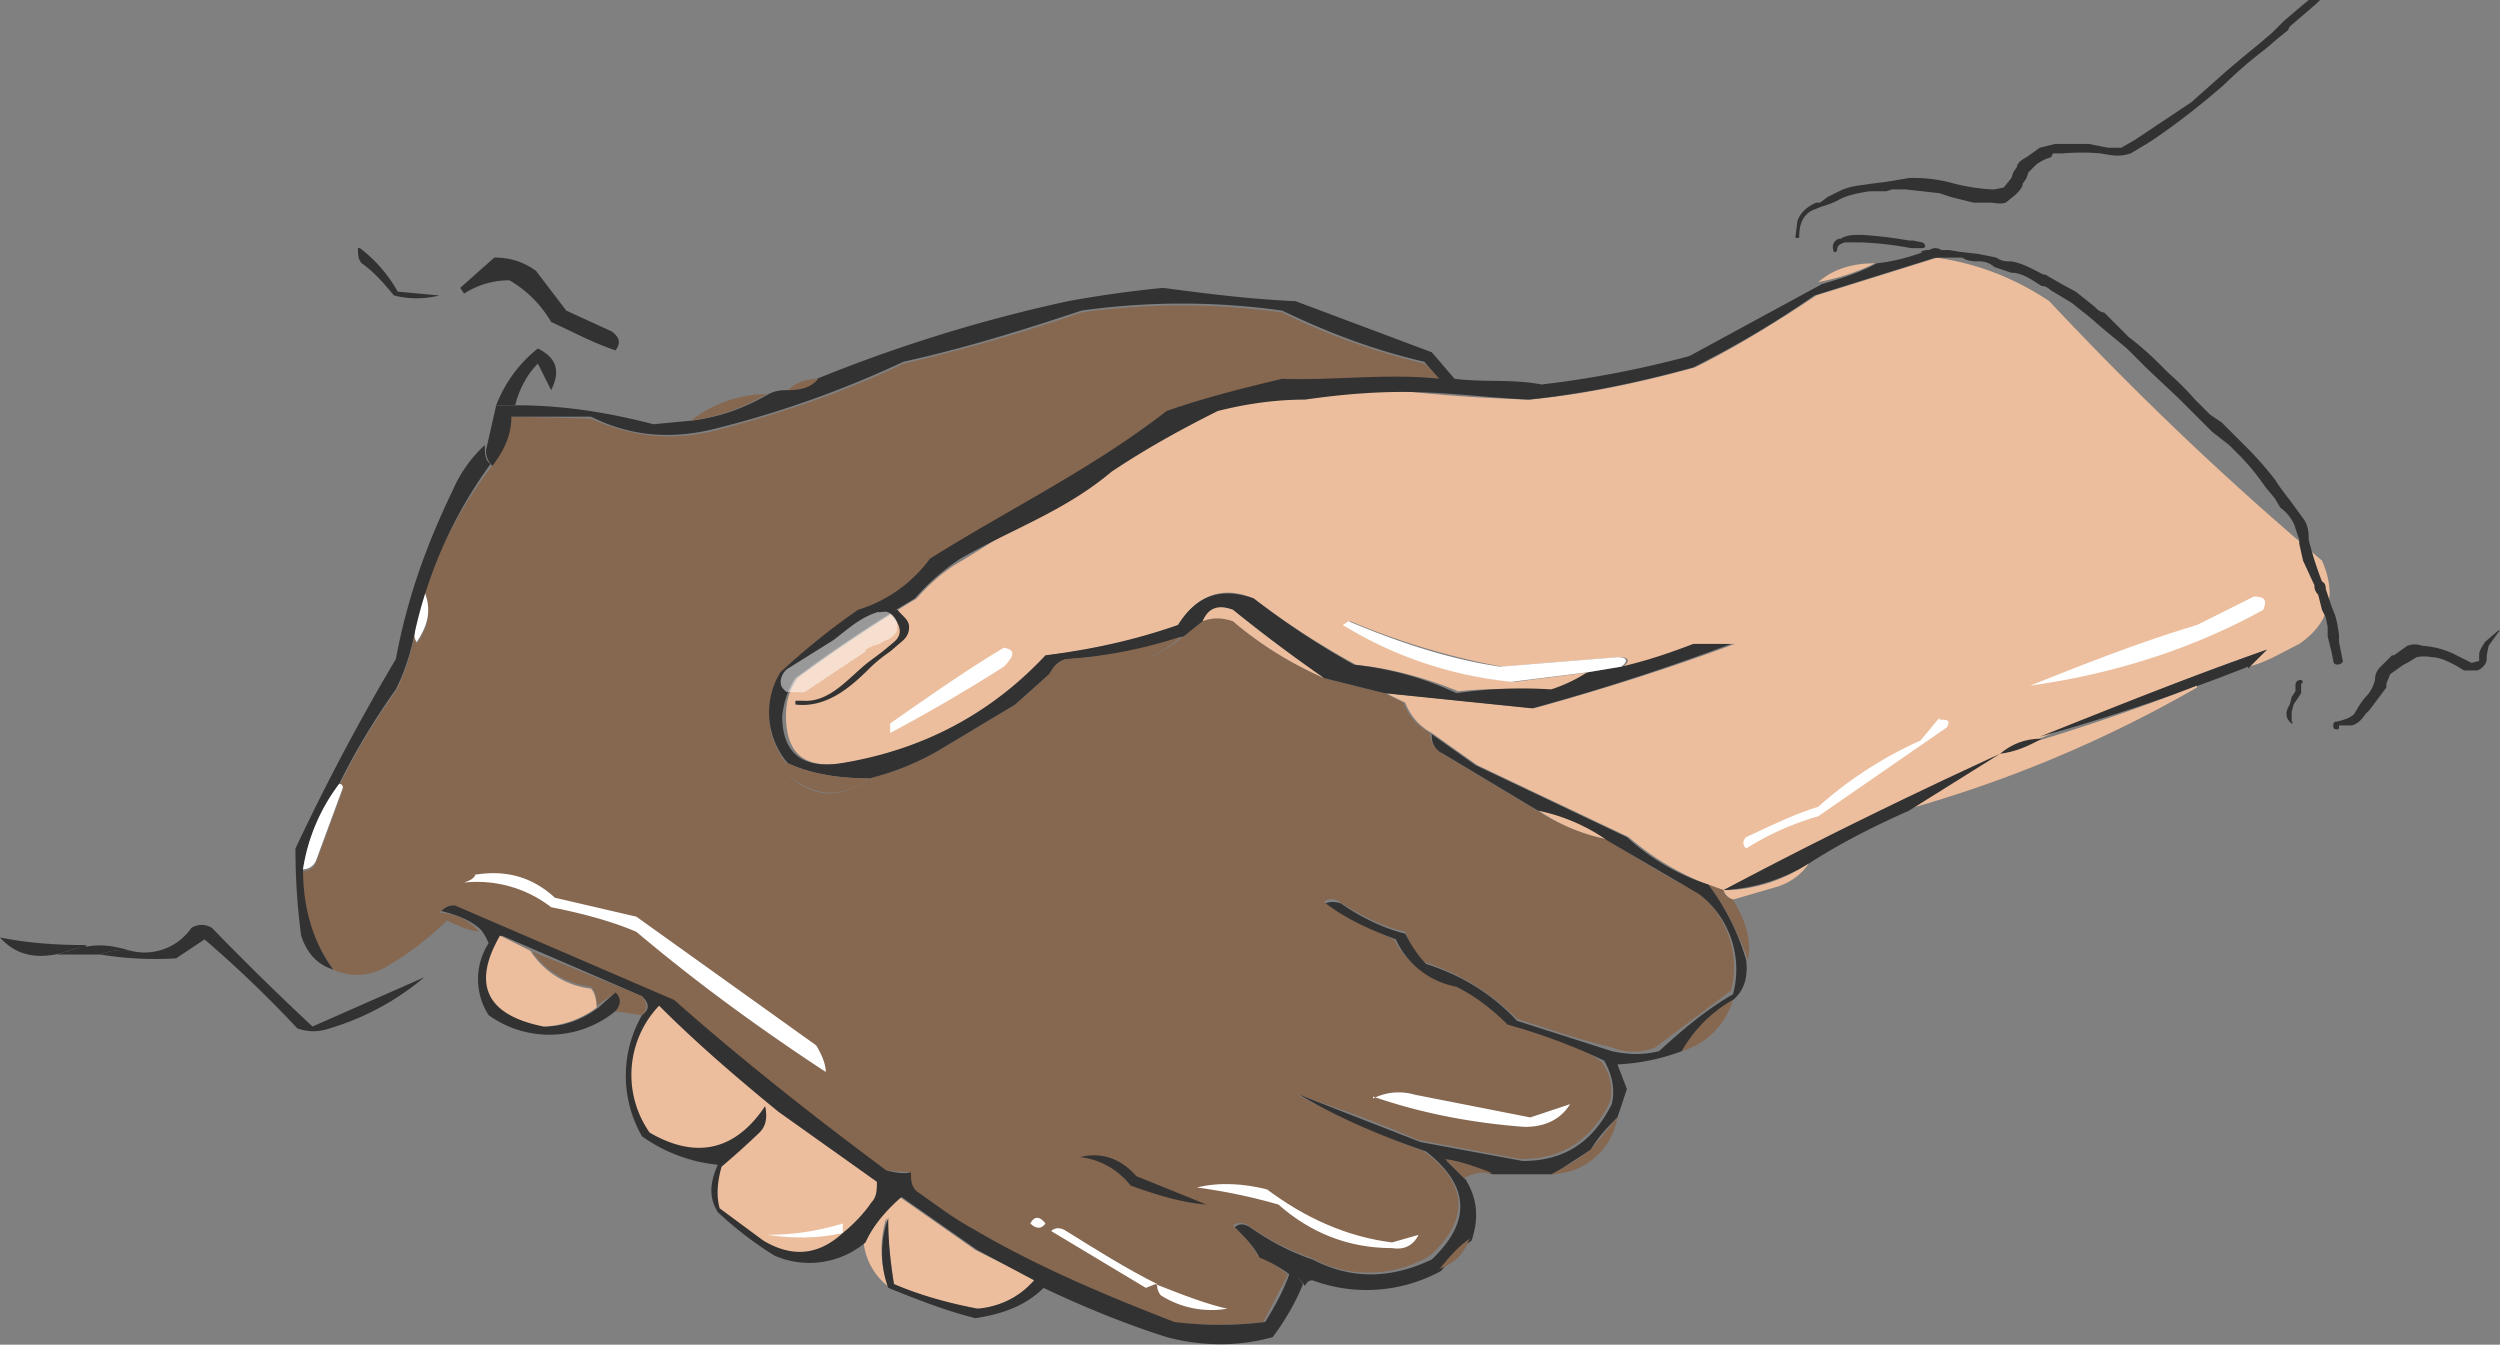 <svg width="132" height="71" fill="none" xmlns="http://www.w3.org/2000/svg">
  <rect width="100%" height="100%" fill="#808080" stroke="none"/>
  <path fill-rule="evenodd" clip-rule="evenodd" d="M102.2 13.6c2.2.3 4.2 1.1 6 2.3 4.6 4.9 9.3 9.4 14.4 13.7.8 1.8.4 3.3-1.2 4.4-1 .5-1.8 1-2.7 1.2l1-.9c-4 1.4-8 3-12 4.7A567.8 567.8 0 0 0 91 47a14.3 14.3 0 0 1-5-2.8 6262 6262 0 0 1-8-3.8l-2.4-1.7a3 3 0 0 1-1.4-1.6 19 19 0 0 1-1-.5l7.8.8c3.6-1 7.1-2.1 10.6-3.4h-2.1c-1.3.5-2.5 1-3.8 1.2.4-.3.3-.5-.2-.5l-6.2.5c-2.7-.5-5.4-1.3-8-2.4l-.3.2c2.8 1.7 5.8 2.7 9 3l3.9-.5a8 8 0 0 1-2 1 24 24 0 0 0-4.9 0c-1.7-.7-3.5-1.2-5.4-1.4a42 42 0 0 1-5.4-3.5c-1.6-.7-3-.2-4 1.4-2.2.8-4.5 1.3-6.9 1.6-3 3.1-6.5 5-10.8 5.7-2 .3-3-.5-3-2.5 0-.8.2-1.4.6-2a78 78 0 0 1 6.3-4.2c.7-.8 1.5-1.5 2.4-2 2.8-1.7 5.5-3.6 8-5.7 1.8-1.2 3.6-2.2 5.6-3.2 1.5-.4 3-.6 4.6-.7 4 .6 7.9 1 11.8 1.1 3-.3 5.8-.9 8.7-1.7 2.2-1.1 4.3-2.4 6.4-3.8l6.4-2Z" fill="#ECBE9D"/>
  <g clip-path="url(#a)">
    <path d="M47 32.4c.4.4.8 1 .2 1.5l-.6.5-.8.6c-1 .8-2 2.1-3.4 2H42v.2c1.7.2 3-1 4-2a8 8 0 0 1 1-.8l.7-.6c.2-.2.3-.4.3-.7 0-.4-.4-.6-.6-.9-.1 0-.5.1-.4.2Z" fill="#333232"/>
  </g>
  <path fill-rule="evenodd" clip-rule="evenodd" d="M19 13.1c.8.6 1.5 1.4 2 2.3l2.2.2c-.8.2-1.6.2-2.4 0-.5-.6-1-1.2-1.7-1.7-.2-.2-.2-.5-.2-.8Zm7.1.5c.8 0 1.5.2 2.2.7l1.6 2.1 2.4 1.1c.4.3.5.6.2 1-1.2-.4-2.3-1-3.4-1.5a6.1 6.1 0 0 0-2.2-2.2c-.8 0-1.6.2-2.4.7l-.2-.3 1.8-1.6Z" fill="#323232"/>
  <path fill-rule="evenodd" clip-rule="evenodd" d="M99 13.9c-1 .5-2 .8-3 1 .8-.7 1.8-1 3-1Z" fill="#ECBE9D"/>
  <path fill-rule="evenodd" clip-rule="evenodd" d="M41.6 40.3c-.3.1-.3.3-.1.5 1.4 1.4 2.9 1.4 4.4.3a14 14 0 0 0 3.7-1.5l4-2.4 1.9-1.7a9 9 0 0 0 7-1.9l1-.8c.5-.2 1-.2 1.6 0 1.4 1.2 3 2.2 4.8 3l3.2.8 1 .5a3 3 0 0 0 1.4 1.6c0 .4.2.7.5 1l5 3c1.2.8 2.5 1.3 3.8 1.6 1.6 1 3.2 2 4.8 2.8a5 5 0 0 1 1.8 5.2l-4 3a3 3 0 0 1-2.3 0c-1.7-.4-3.4-1-5-1.5-1.4-1.4-3-2.4-4.9-3-.4-.4-.8-1-1-1.6-1.3-.3-2.4-.9-3.5-1.6a.7.7 0 0 0-.8 0c1.2.8 2.4 1.4 3.7 2a4.4 4.4 0 0 0 3.2 2.3 14 14 0 0 1 2.7 2.1c1.8.5 3.4 1 5 2 .5.6.7 1.4.5 2.2-1 2-2.5 3-4.7 3l-5.4-1a70 70 0 0 0-6.4-2.4c2.2 1.2 4.4 2.1 6.7 3 2.3 1.7 2.4 3.6.3 5.5a6.3 6.3 0 0 1-6.3.1c-1.2-.4-2.3-1-3.3-1.7a.7.7 0 0 0-.8 0c.5.5 1 1 1.3 1.6a7 7 0 0 1 1.6 1l-1.3 2.5c-1.6.2-3.2.2-4.8 0-3.7-1.4-7.2-3-10.7-4.8l-3-2.2-.2-.9-1.3-.1c-4-2.9-7.7-5.9-11.2-9l-11.6-5a1 1 0 0 0-.7.4c.8 0 1.6.4 2.1 1-.6-.1-1.1-.3-1.7-.6a16 16 0 0 1-3.3 2.5 3 3 0 0 1-2.7.1A8.2 8.2 0 0 1 16 46c.3 0 .6-.2.7-.5l1.4-3.8c0-.1 0-.2-.2-.2.9-1.8 1.9-3.5 3-5 .5-1 .8-2 1-3l.1.5c.6-.9.8-1.7.4-2.7.8-2.4 2-4.6 3.5-6.6.6-.8 1-1.7 1-2.7l4.3.1c2.2 1 4.4 1.2 6.7.6 3.4-.9 6.7-2 9.8-3.5a93 93 0 0 0 9.4-2.7 38 38 0 0 1 10.6 0c2.4 1.2 5 2.1 7.5 2.7l1.3 1c-2.7-.3-5.8.7-8.5.5-2 .5-4.5.9-6.5 1.5-4 3.2-8.1 4.7-12.4 7.4a7.4 7.4 0 0 1-3.8 2.7 37 37 0 0 0-4 3.3c-1 1.7-.9 3.3.3 4.8Z" fill="#866750"/>
  <path fill-rule="evenodd" clip-rule="evenodd" d="m102.2 13.6-6.4 2c-2 1.4-4.2 2.7-6.4 3.8-2.9.8-5.8 1.4-8.7 1.7-4-.2-6.2-.8-11.8 0-1.5 0-3 .2-4.6.6-2 1-3.8 2-5.6 3.2-2.5 2.1-5.2 3-8 4.6a12 12 0 0 0-2.4 2.1 78 78 0 0 0-6.3 4.2c-.4.6-.6 1.2-.7 2 0 2 1.1 2.8 3.1 2.5 4.3-.7 7.9-2.6 10.8-5.7 2.4-.3 4.7-.8 7-1.6 1-1.6 2.3-2 4-1.4a42 42 0 0 0 5.3 3.5c1.9.2 3.7.7 5.4 1.5a24 24 0 0 1 5-.2 8 8 0 0 0 1.9-.9l1.8-.3c1.3-.3 2.5-.7 3.8-1.2h2a117 117 0 0 1-10.5 3.4l-7.8-.8-3.2-.8a81 81 0 0 1-4.8-3.6c-.8-.3-1.3 0-1.6.6l-1 .8a22 22 0 0 1-6.2 1.2c-.4.1-.7.4-.8.7l-1.9 1.7-4 2.4a14 14 0 0 1-3.7 1.5c-1.5 0-3-.2-4.3-.8a4.1 4.1 0 0 1-.4-4.8 37 37 0 0 1 4.1-3.3 7.4 7.4 0 0 0 3.8-2.7c4.3-2.7 8.5-4.7 12.5-7.8 2-.7 4-1.2 6.1-1.7 2.7.1 5.6-.3 8.3 0l-.8-.9c-2.6-.6-5-1.5-7.5-2.7a38 38 0 0 0-10.6 0c-3 1-6.2 2-9.4 2.7a54.2 54.2 0 0 1-9.8 3.5c-2.3.6-4.5.5-6.7-.6H27c0 1-.4 1.8-1 2.6-.3-.3-.4-.7-.3-1l.5-2.2h1.1c2.5 0 4.9.4 7.2 1l2.1-.2c1.5-.2 2.8-.7 4-1.4.4-.2.7-.2 1.1-.2a80.4 80.4 0 0 1 14.7-4.7 62 62 0 0 1 5-.7c2.3.3 4.6.6 7 .7l7.2 2.7 1.2 1.4c1.6.2 3 0 4.6.3a54 54 0 0 0 7.8-1.5l7-3.8c1-.3 2-.6 2.9-1.1 1-.1 2-.4 3-.8.5 0 .5.2.2.5Z" fill="#323232"/>
  <path fill-rule="evenodd" clip-rule="evenodd" d="M27.2 21.4h-1a7 7 0 0 1 2.2-3c1 .5 1.2 1.2.7 2.2l-.7-1.4c-.6.6-1 1.4-1.2 2.2Z" fill="#323232"/>
  <path fill-rule="evenodd" clip-rule="evenodd" d="M43.2 20c-.4.5-1 .6-1.6.6.4-.4 1-.6 1.6-.6Zm-2.7.8c-1.2.7-2.5 1.2-4 1.4a6.6 6.6 0 0 1 4-1.4Z" fill="#866750"/>
  <path fill-rule="evenodd" clip-rule="evenodd" d="M22.4 31.2c.4 1 .2 1.8-.4 2.7a.6.6 0 0 1-.1-.5c0-.8.2-1.5.5-2.2Zm96.6.3c.6 0 .7.2.5.7-3.8 2.1-8 3.4-12.3 4 3-1.2 5.8-2.3 8.8-3.2l3-1.5Z" fill="#fff"/>
  <path fill-rule="evenodd" clip-rule="evenodd" d="M69.9 35.8c-1.8-.8-3.4-1.8-4.8-3-.6-.2-1.1-.2-1.6 0 .3-.7.8-.9 1.6-.6a81 81 0 0 0 4.8 3.6Z" fill="#ECBE9D"/>
  <path fill-rule="evenodd" clip-rule="evenodd" d="M62.4 33.6a8.9 8.9 0 0 1-7 2c.2-.4.5-.7.9-.8a25 25 0 0 0 6.1-1.2Z" fill="#866750"/>
  <path fill-rule="evenodd" clip-rule="evenodd" d="M53 34.2c.6.1.6.4 0 1a86 86 0 0 1-6 3.5v-.5c2-1.4 4-2.8 6-4Zm32.6 1-1.8.3-4 .5a21 21 0 0 1-8.9-3l.3-.2c2.6 1.1 5.3 2 8 2.4l6.2-.5c.5 0 .6.2.2.5Z" fill="#fff"/>
  <path fill-rule="evenodd" clip-rule="evenodd" d="M25.6 23.5c0 .4 0 .8.3 1a23.8 23.8 0 0 0-4 8.9c-.2 1-.5 2-1 3a36.8 36.8 0 0 0-3 5 10 10 0 0 0-1.9 4.5c0 2 .5 3.8 1.6 5.3-.9-.3-1.4-.9-1.7-1.8-.2-1.5-.3-3-.3-4.6a119 119 0 0 1 5.3-10c.6-3.2 1.6-6 3-8.9a7 7 0 0 1 1.7-2.4Zm93.1 11.7a111.9 111.9 0 0 1-11 3.7c4-1.6 8-3.2 12-4.6l-1 1Z" fill="#323232"/>
  <path fill-rule="evenodd" clip-rule="evenodd" d="M116 36.3a66.8 66.8 0 0 1-15.2 6.4l4.8-3a111.9 111.9 0 0 0 10.4-3.5Z" fill="#ECBE9D"/>
  <path fill-rule="evenodd" clip-rule="evenodd" d="M107.8 39c-.7.4-1.4.7-2.2.8.6-.5 1.3-.8 2.2-.8Z" fill="#323232"/>
  <path fill-rule="evenodd" clip-rule="evenodd" d="M41.6 40.3c1.3.6 2.8.8 4.3.8-1.5 1.1-3 1-4.4-.3-.2-.2-.2-.4.1-.5Z" fill="#866750"/>
  <path fill-rule="evenodd" clip-rule="evenodd" d="M102.4 38c.4 0 .6 0 .4.4L96 43.1c-1.4.4-2.7 1-3.8 1.7-.2-.2-.2-.4 0-.6 1.3-.6 2.5-1.2 3.8-1.6a21 21 0 0 1 5.4-3.5l1-1.2Z" fill="#fff"/>
  <path fill-rule="evenodd" clip-rule="evenodd" d="M81 42.7c1.5.3 2.7.8 3.8 1.6a9.8 9.8 0 0 1-3.7-1.6Z" fill="#ECBE9D"/>
  <path fill-rule="evenodd" clip-rule="evenodd" d="M17.9 41.4c.1 0 .2 0 .2.2l-1.4 3.8c-.1.3-.4.5-.7.5a10 10 0 0 1 1.9-4.5Z" fill="#fff"/>
  <path fill-rule="evenodd" clip-rule="evenodd" d="m105.6 39.8-4.8 3c-1.8.8-3.6 1.7-5.3 2.8A9.6 9.6 0 0 1 91 47c4.7-2.5 9.6-4.9 14.6-7.2Z" fill="#323232"/>
  <path fill-rule="evenodd" clip-rule="evenodd" d="M95.5 45.6c-.4.6-1 1-1.6 1.2l-2.4.7a.8.8 0 0 1-.5-.5c1.6 0 3.1-.5 4.5-1.4Z" fill="#ECBE9D"/>
  <path fill-rule="evenodd" clip-rule="evenodd" d="m90.2 46.7.8.3c0 .2.2.4.5.5.6 1 1 2 .8 3.2-.5-1.4-1.2-2.8-2.1-4Z" fill="#866750"/>
  <path fill-rule="evenodd" clip-rule="evenodd" d="M4.5 50c-.5 0-1 .3-1.6.4-1.1.2-2.1 0-2.9-.9 1.5.3 3 .4 4.5.4Z" fill="#323232"/>
  <path fill-rule="evenodd" clip-rule="evenodd" d="M25 46.2c1.7-.3 3.1.1 4.3 1.2l4.3 1 9.5 6.8c.3.5.5 1 .5 1.4-3.5-2.3-6.8-4.7-10-7.4-1.4-.6-3-1-4.5-1.3a6.4 6.4 0 0 0-4.6-1.3c.3-.1.5-.2.6-.4Z" fill="#fff"/>
  <path fill-rule="evenodd" clip-rule="evenodd" d="M4.5 50c.9-.2 1.7 0 2.4.2a3 3 0 0 0-1.6.2H3l1.6-.5Z" fill="#323232"/>
  <path fill-rule="evenodd" clip-rule="evenodd" d="M5.3 50.4c.5-.2 1-.3 1.6-.2a3 3 0 0 0 3.2-1.2 1 1 0 0 1 1.1 0 147 147 0 0 0 5.3 5.2l5.9-2.6a13.9 13.9 0 0 1-5 2.7c-.6.2-1.1.2-1.7 0a61.4 61.4 0 0 0-4.9-4.7l-1.5 1a18 18 0 0 1-4-.2Zm70.2-11.7 2.4 1.7 8 3.8c1.2 1.1 2.7 2 4.3 2.5.9 1.2 1.6 2.6 2 4 .1.9-.1 1.6-.7 2.1-1.2.7-2 1.6-2.7 2.7a11 11 0 0 1-3.4.7l.5 1.3-.5 1.5c-.5.5-1 1-1.4 1.7L82 62h-3.2c-.8-.3-1.6-.6-2.4-.7l1 1c.6 1 .7 2 .3 3.2a8 8 0 0 0-1.6 1.6 8.2 8.2 0 0 1-6.8.5c-.2 0-.3.1-.4.3-.2-.3-.4-.5-.8-.6a7 7 0 0 0-1.6-.9c-.3-.6-.8-1.1-1.3-1.6.2-.2.5-.2.8 0 1 .7 2.1 1.3 3.3 1.7 2.1 1.1 4.2 1 6.3 0 2.1-2 2-3.9-.3-5.7-2.3-.8-4.5-1.7-6.7-3l6.4 2.5 5.4 1c2.2 0 3.7-1 4.7-3 .2-.8 0-1.6-.4-2.3-1.7-.8-3.3-1.4-5.1-1.9-.8-.8-1.7-1.5-2.7-2a4.4 4.4 0 0 1-3.2-2.5c-1.3-.5-2.5-1-3.7-1.9.2-.1.5-.1.8 0 1 .7 2.2 1.3 3.4 1.6.3.6.7 1.2 1.1 1.6 1.9.6 3.5 1.6 4.8 3l5 1.6c.9.2 1.7.2 2.5 0 1.2-1.1 2.5-2.2 3.9-3a5 5 0 0 0-1.8-5.3l-4.8-2.8a9.8 9.8 0 0 0-3.7-1.6l-5-3a1 1 0 0 1-.6-1Z" fill="#323232"/>
  <path fill-rule="evenodd" clip-rule="evenodd" d="M91.5 52.8a4 4 0 0 1-2.7 2.7 7 7 0 0 1 2.7-2.7Z" fill="#866750"/>
  <path fill-rule="evenodd" clip-rule="evenodd" d="M72.5 58a3 3 0 0 1 2.2-.2l6.1 1.2 2.1-.7c-.5.8-1.3 1.2-2.4 1.2-2.7-.2-5.4-.7-8-1.6Z" fill="#fff"/>
  <path fill-rule="evenodd" clip-rule="evenodd" d="M85.4 59a3.6 3.6 0 0 1-3.5 3 13 13 0 0 0 2.1-1.3l1.4-1.7Zm-6.7 3c-.5-.2-1 0-1.4.2l-1-1c.8.1 1.6.4 2.4.7Z" fill="#866750"/>
  <path fill-rule="evenodd" clip-rule="evenodd" d="M57 61.1c1.2-.3 2.2.1 3 1l3.7 1.5c-1.3-.1-2.6-.5-4-1a4 4 0 0 0-2.6-1.5Z" fill="#323232"/>
  <path fill-rule="evenodd" clip-rule="evenodd" d="M47 68a3.4 3.4 0 0 1-1.4-2.4c.4-.9 1-1.7 1.9-2.4l4 2.8 3.2 1.6a5 5 0 0 1-3 1.5 18 18 0 0 1-4.5-1.3 57 57 0 0 1-.4-3.5c-.4 1.3-.3 2.5.1 3.7Z" fill="#ECBE9D"/>
  <path fill-rule="evenodd" clip-rule="evenodd" d="M63.2 62.7c1.2-.3 2.5-.2 3.7.1 2 1.5 4.2 2.5 6.6 2.8l1.4-.4c-.3.6-.8.8-1.4.7-2.3 0-4.3-.8-6-2.3-1.4-.4-2.8-.7-4.3-.9Z" fill="#fff"/>
  <path fill-rule="evenodd" clip-rule="evenodd" d="M68 67.2c.4.1.6.3.8.6-.4 1-1 2-1.6 2.8-1.8.5-3.7.5-5.6 0-2.2-.7-4.4-1.6-6.5-2.6-1 1-2.3 1.4-3.6 1.6-1.6-.4-3.1-1-4.6-1.6a5.4 5.4 0 0 1 0-3.7c0 1.2.1 2.3.3 3.5 1.4.6 2.9 1 4.4 1.3 1.2-.1 2.2-.6 3-1.5l-3-1.6-4-2.8c-.8.7-1.5 1.5-1.9 2.4a4.6 4.6 0 0 1-4.8.7 19 19 0 0 1-3-2.3c-.5-.8-.4-1.6 0-2.5a8.3 8.3 0 0 1-4-1.5 6.4 6.4 0 0 1 0-6.4c.4-.3.4-.6 0-1a6473 6473 0 0 0-7.4-3.2c-1.5 2.6-.7 4.2 2.3 4.8 1 0 2-.4 2.8-1l1-.9c.3.4.3.7 0 1a5.5 5.5 0 0 1-6.8.3 3.5 3.5 0 0 1 0-3.8 3 3 0 0 0-.4-.7c-.5-.5-1.3-.8-2.1-1 .2-.2.4-.3.7-.3l11.6 5c3.5 3.1 7.3 6.1 11.2 9 .4.1.9.2 1.3.1 0 .4 0 .7.3 1 1 .7 1.9 1.4 3 2 3.4 2 7 3.5 10.6 4.9 1.6.2 3.2.2 4.8 0 .5-.8 1-1.7 1.3-2.6Z" fill="#323232"/>
  <path fill-rule="evenodd" clip-rule="evenodd" d="M44.5 65.1c-1.3 1.2-2.7 1.3-4.2.4L38 63.8c-.2-.7-.1-1.5.1-2.2a44 44 0 0 0 2-1.8c.4-.4.4-.9.3-1.4-1.6 2.4-3.7 2.8-6.1 1.4a5.3 5.3 0 0 1 .5-6.7c2 2 4.1 3.8 6.3 5.6l5.2 3.7c0 .4 0 .8-.3 1.1-.4.6-1 1.2-1.5 1.6Z" fill="#ECBE9D"/>
  <path fill-rule="evenodd" clip-rule="evenodd" d="m28 50.2 5.9 2.4c.3.4.3.7 0 1l-1.4-.2c.3-.4.3-.7 0-1l-1 .7c0-.3 0-.7-.3-1a4.4 4.4 0 0 1-3.2-2Z" fill="#866750"/>
  <path fill-rule="evenodd" clip-rule="evenodd" d="M28 50.2a4.4 4.4 0 0 0 3.2 2c.2.2.3.6.3 1a5 5 0 0 1-2.8 1c-3-.6-3.8-2.2-2.3-4.8l1.6.8Z" fill="#ECBE9D"/>
  <path fill-rule="evenodd" clip-rule="evenodd" d="M54.4 64.6c.2-.4.5-.4.8 0-.2.3-.5.3-.8 0Zm-9.9.5c-1.3.3-2.6.3-4 .1 1.4 0 2.7-.2 4-.6v.5ZM61 67.8l-.5.2-5-3c.2-.2.5-.2.8 0 1.6 1 3.2 2 4.8 2.8Z" fill="#fff"/>
  <path fill-rule="evenodd" clip-rule="evenodd" d="M77.6 65.4c-.3.8-.8 1.3-1.6 1.6.5-.6 1-1.2 1.6-1.6Z" fill="#866750"/>
  <path fill-rule="evenodd" clip-rule="evenodd" d="M61 67.8c1.3.5 2.5 1 3.8 1.3a5 5 0 0 1-3.5-.7.8.8 0 0 1-.2-.6Z" fill="#fff"/>
  <path fill-rule="evenodd" clip-rule="evenodd" d="M121.9 0h.6l-.2.2-1.4 1.2-.1.2-.5.4-.7.6a23.2 23.2 0 0 0-2.2 1.9 39.8 39.8 0 0 1-3.6 2.8l-.3.2-1 .6c-.6.2-1 .1-1.6 0a11.7 11.7 0 0 0-2 0h-.5l-.1.2a2.4 2.4 0 0 0-.8.4l-.4.4-.1.3-.2.3c0 .2-.2.4-.4.6l-.5.4c-.3.1-.6 0-.8 0h-.9l-1.2-.3-.6-.2-1.8-.2h-.7l-.3.1h-.9c-.6.1-1.2.2-1.7.5a5 5 0 0 1-.8.3l-.5.2c-.6.3-.7.9-.7 1.4 0 .1-.2.1-.2 0l.1-.8c.1-.4.5-.8 1-1h.2l.4-.3.2-.1.4-.2c.6-.3 1.1-.3 1.7-.4l.8-.1 1.2-.2a7.7 7.7 0 0 1 2.4.3 11 11 0 0 0 1.9.3h.2l.5-.1.4-.5.1-.3.2-.3c0-.2.3-.4.5-.5l.7-.5.8-.2h1.8l1 .2h.7l.7-.4 3-2 1.8-1.6a91.5 91.5 0 0 1 1.8-1.5l.7-.6.4-.4.2-.2.7-.6.6-.5ZM97 13.2c0-.2.1-.3.4-.4h.9a18 18 0 0 1 2.6.3h.6c.2 0 .2-.2 0-.3l-.5-.1h-.2a22.4 22.4 0 0 0-2.5-.3c-.4 0-.8 0-1.1.2-.3 0-.5.3-.4.6 0 .2.2.1.2 0Zm26.5 25.2c0 .2-.3.1-.3 0v-.2l.1-.1h.1c.4-.1.7-.2.9-.4l.3-.5a3.5 3.5 0 0 1 .4-.5 2 2 0 0 0 .4-.8c0-.3.1-.5.3-.7l.6-.6h.1l.7-.5c.3-.1.5-.1.8 0a4.4 4.4 0 0 1 1.8.5l.2.1.6.3.4-.1v-.3c0-.3.2-.5.3-.7l.7-.6h.1l-.1.1-.5.7-.1.5v.2c0 .2-.2.5-.5.6h-.7l-.5-.3c-.4-.2-.8-.4-1.2-.4a2 2 0 0 0-.8 0l-.5.3-.2.1-.7.5-.2.5v.2l-.6.8-.3.4-.2.2c-.2.3-.4.5-.7.6h-.7Zm-2.5-.8v.5c.1 0 0 .2 0 .1-.4-.3-.3-.7-.1-1l.1-.4.2-.3v-.3c0-.2.1-.3.3-.3 0 0 .2.1 0 .2v.5l-.2.3-.2.3-.1.4Zm-18.8-24h1.4c.3.2.6.2.9.2.3 0 .6.1.8.3l.9.3c.6 0 1.1.4 1.6.7.3 0 .4.2.6.3l1 .6 1 .8a33.5 33.5 0 0 0 1.3 1.1l.6.5 1 1L115 21l.5.5.8.8.5.5.9.7.6.6a11.8 11.8 0 0 1 1.3 1.6l.5.6.3.5c.4.3.7.7.8 1.1l.2.6v.2l.2.9.6 1.3c0 .1 0 .3.2.5l.2.8.2.4.1.5v.5l.1.4.1.4.1.5c0 .3.5.2.5 0l-.1-.5-.1-.5v-.4l-.1-.6-.1-.4-.2-.5-.3-.9c0-.1 0-.3-.2-.4a18 18 0 0 1-.7-2.2c0-.3 0-.6-.2-1l-.8-1.1a13 13 0 0 1-.6-.8l-.2-.3a17.5 17.5 0 0 0-1.4-1.6l-.6-.6-.8-.8-.6-.4-.8-.8a14.3 14.3 0 0 0-1.4-1.4l-.6-.6a15.5 15.5 0 0 0-1.5-1.3l-.3-.3-1-1c-.2 0-.4-.2-.5-.3l-1-.8a31.9 31.9 0 0 1-1.6-.9h-.1c-.6-.3-1.1-.6-1.7-.7-.3 0-.5 0-.8-.2l-1-.2-.9-.1-.6-.1a9 9 0 0 1-.5 0h-.6a1 1 0 0 0-.4.1l.7.3Z" fill="#323232"/>
  <g opacity=".5" clip-path="url(#b)">
    <path d="m42.4 36.6 2.4-1.6.6-.4a3.8 3.8 0 0 0 .3-.2v-.1l.6-.3.1-.1h.2l.2-.1c.3-.1.6-.4.6-.7 0-.3-.2-.7-.6-.8-.6 0-1.2.2-1.4.9-.1.3 0 .8.5.9.3 0 .8-.1.9-.5 0 .2-.3.2-.4.2v-1.5c-1 .3-1.6.9-2.4 1.5l-2.4 1.5c-.3.2-.5.7-.3 1 .3.4.7.5 1 .3Z" fill="#fff"/>
  </g>
  <defs>
    <clipPath id="a">
      <path fill="#fff" transform="translate(42 32.1)" d="M0 0h6v5.2H0z"/>
    </clipPath>
    <clipPath id="b">
      <path fill="#fff" transform="rotate(-178.3 23.9 18)" d="M0 0h6.3v4.5H0z"/>
    </clipPath>
  </defs>
</svg>
